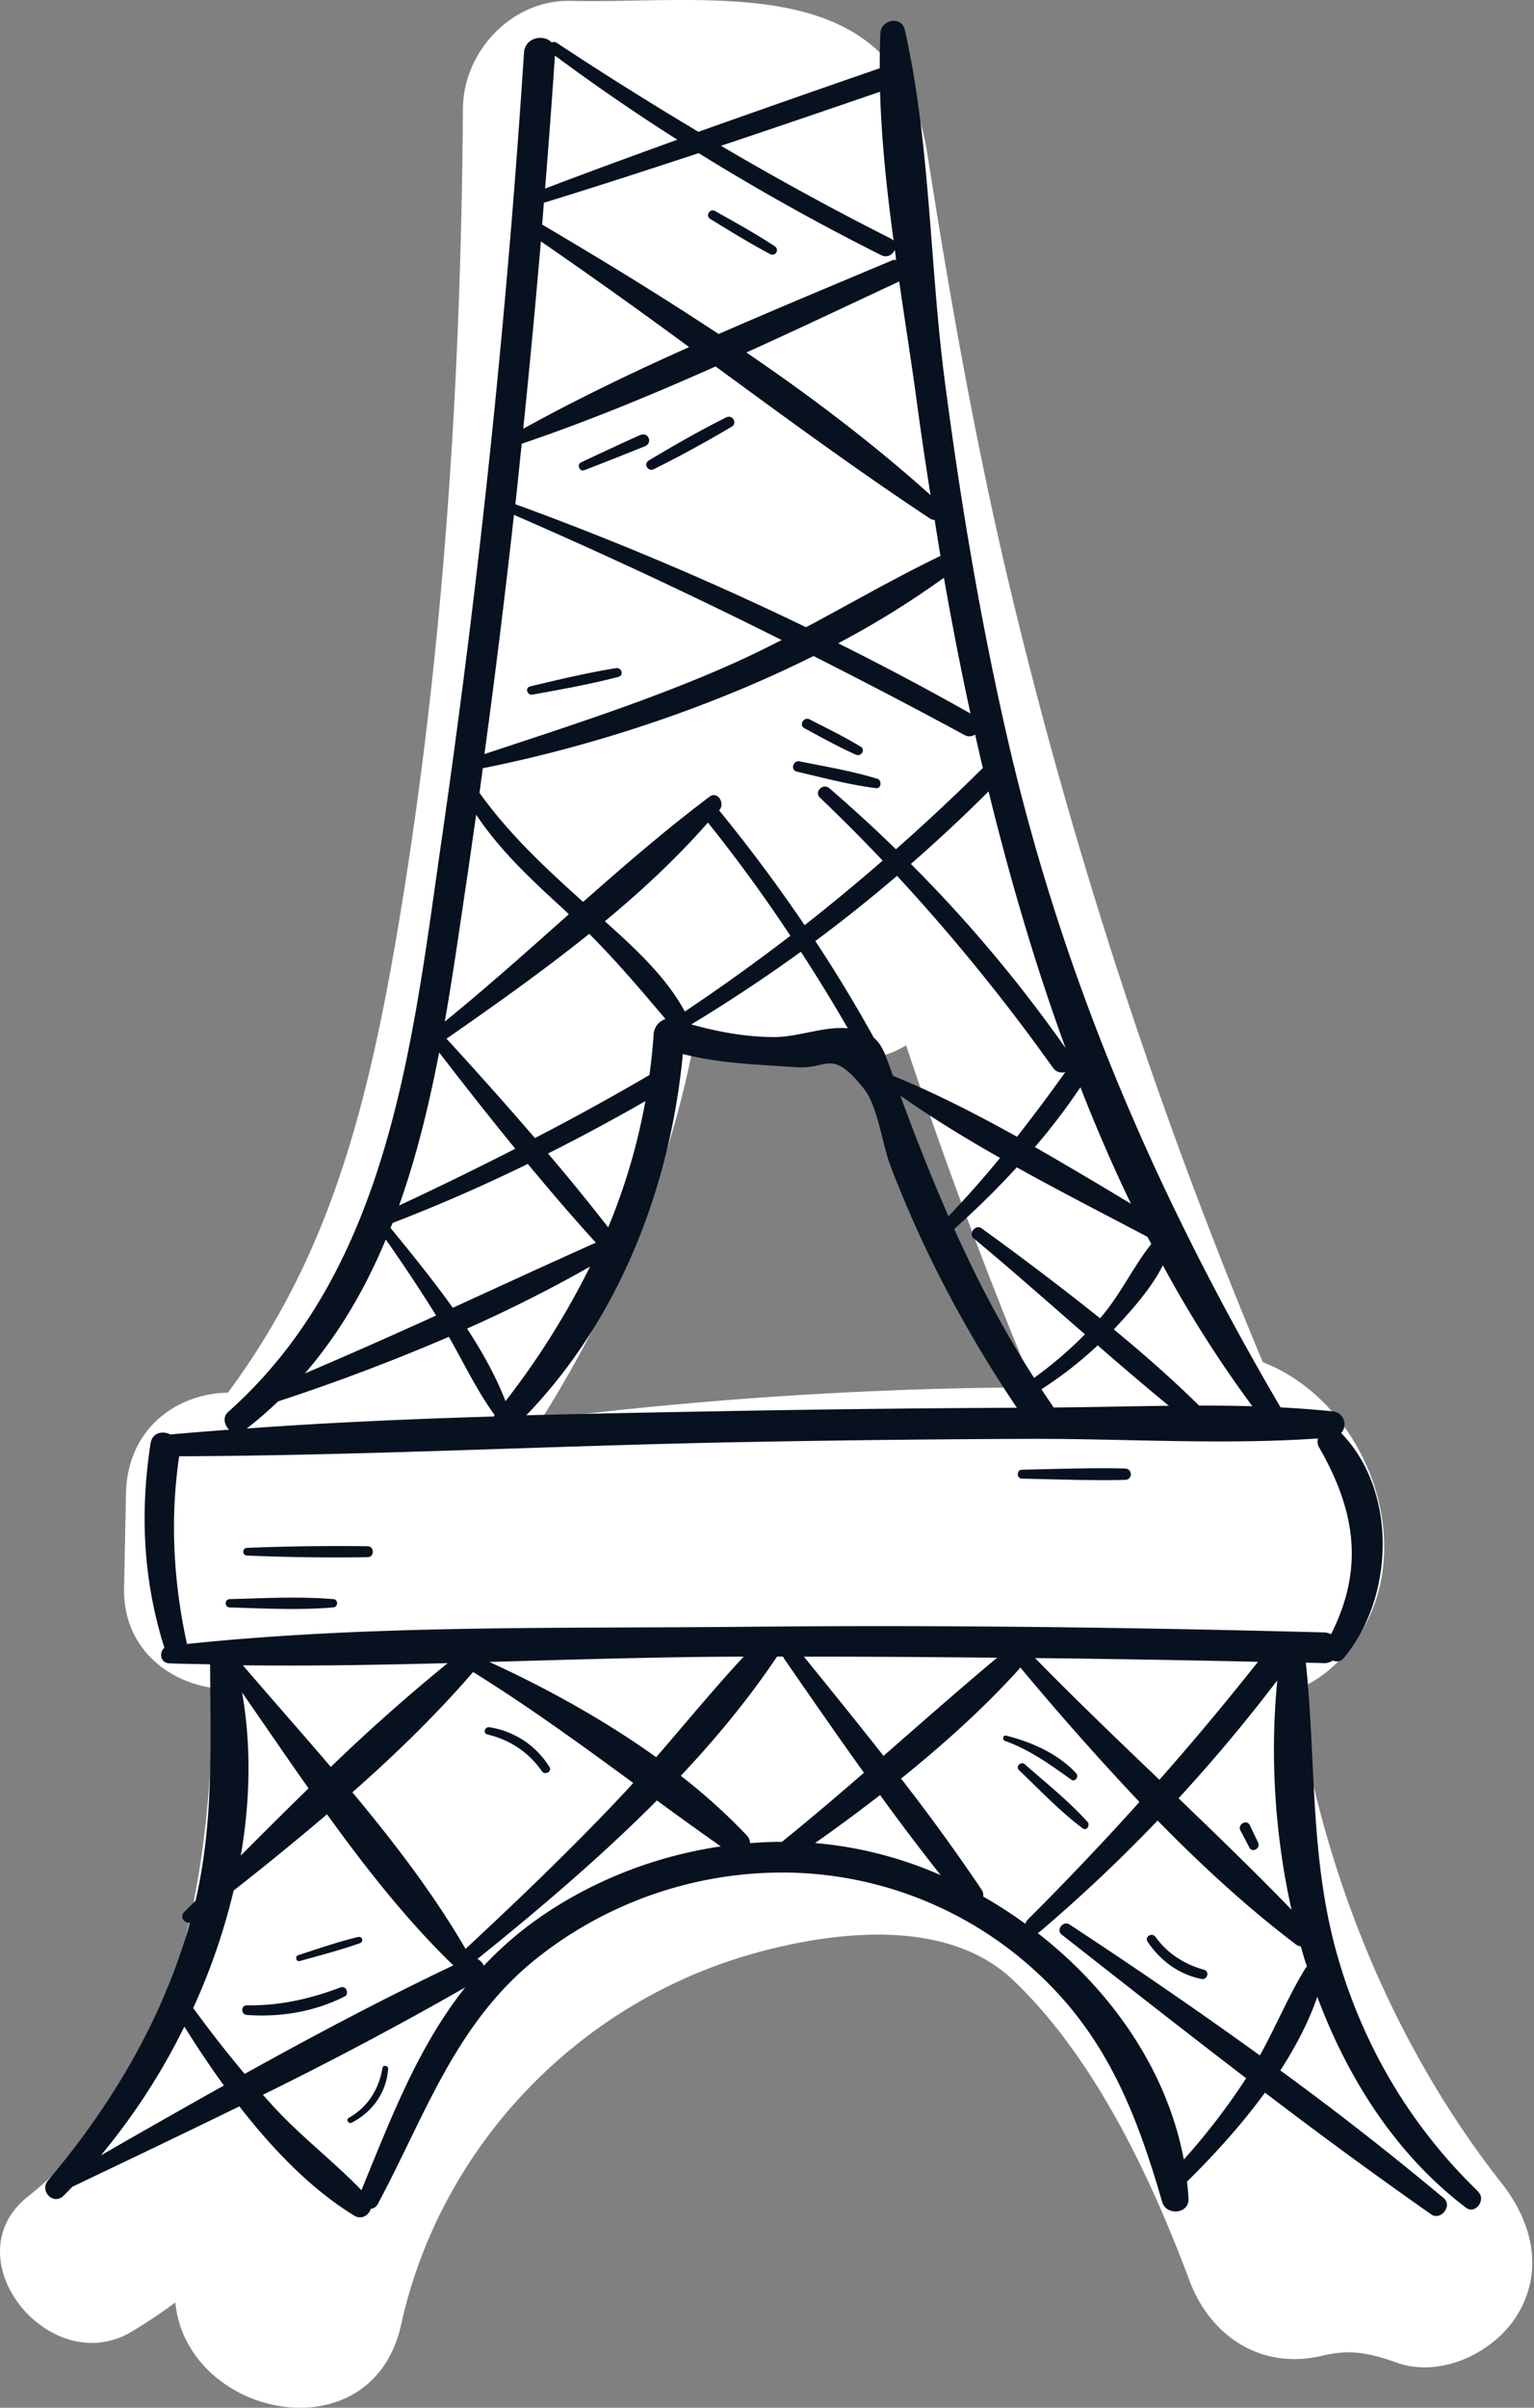 <svg xmlns="http://www.w3.org/2000/svg" width="51" height="80" fill="none"><rect width="100%" height="100%" fill="#808080" stroke="none"/><path fill="#fff" d="M49.917 72.533c-3.686-4.696-5.978-10.469-6.862-16.383.83-.294 1.534-.944 2.023-1.649 2.195-3.165.305-7.925-3.094-9.24a167.344 167.344 0 0 1-8.475-26.018c-1.103-4.681-1.936-9.395-2.68-14.144-.963-6.155-7.182-4.965-11.863-5.07-1.944-.043-3.56 1.675-3.575 3.575-.064 9.093-.646 18.262-2.162 27.236-.643 3.798-1.473 7.703-3.126 11.206a24.872 24.872 0 0 1-2.526 4.228c-1.688.022-3.344 1.186-3.388 3.345l-.064 3.147c-.04 1.94 1.408 3.111 2.985 3.323-.143 6.266-1.002 12.754-6.186 16.897-2.562 2.044.733 6.114 3.46 4.483a17.7 17.7 0 0 0 1.444-.966c.388 3.848 6.542 5.112 7.508.736 1.305-5.91 5.864-10.684 11.702-12.326 2.698-.758 6.46-1.207 8.65.884 2.692 2.561 4.57 6.528 5.85 9.959.697 1.871 2.392 3.003 4.43 2.514.94-.226 1.577-.082 2.475.234 1.473.525 3.276-.349 4.034-1.642.866-1.48.435-3.064-.556-4.329h-.004ZM18.01 47.143c2.44-3.876 4.315-8.33 5.127-12.868 1.768.539 3.607.858 5.314.916a3.048 3.048 0 0 0 1.674-.46 162.338 162.338 0 0 0 4.246 11.364c-5.468.025-10.932.377-16.357 1.052l-.003-.003Z"/><path fill="#08111F" d="M49.152 72.824c-2.26-2.18-3.845-4.864-4.7-7.886-.912-3.23-.693-6.424-1.038-9.693.198.004.395.007.593.015a.5.5 0 0 0 .302-.087c.126.054.27.04.38-.097 1.664-2.015 1.786-5.518-.1-7.462a.432.432 0 0 0-.302-.722 33.767 33.767 0 0 0-1.713-.13c-4.103-7.005-7.2-14.13-9.043-22.072-.92-3.967-1.592-7.99-2.12-12.029-.503-3.83-.478-7.91-1.33-11.672-.107-.47-.79-.342-.811.111-.018.385-.022.776-.022 1.168A703.303 703.303 0 0 0 23.22 4.38a119.919 119.919 0 0 1-4.71-2.957.161.161 0 0 0-.169-.01c-.255-.288-.887-.176-.92.337a332.84 332.84 0 0 1-2.72 26.026c-.98 6.747-1.706 14.324-7.116 19.138-.19.169-.126.434.032.589-.65.05-1.3.1-1.951.158-.262-.13-.604-.065-.661.302-.356 2.31-.244 4.555.46 6.786-.183.158-.14.507.176.518.449.018.898.021 1.344.032v.014c.014 2.71.118 5.22-.482 7.836-.126.122-.248.252-.373.374-.17.168-.008.373.18.366-.03.1-.048.198-.08.298-.927 3.072-2.565 5.82-4.63 8.256-.3.352.172.845.513.514.097-.097.194-.198.29-.298 1.851-.884 3.709-1.768 5.555-2.673 1.11 1.43 2.39 2.755 3.816 3.629.244.15.485-.008.553-.223a.304.304 0 0 0 .23-.155c1.573-2.928 2.561-5.97 5.242-8.133a13.135 13.135 0 0 1 8.56-2.882 12.48 12.48 0 0 1 8.077 3.28c2.339 2.134 3.345 4.703 4.203 7.663.137.467.906.4.874-.118a9.9 9.9 0 0 0-.05-.56c.876-.86 1.796-1.865 2.593-2.957a169.624 169.624 0 0 0 5.526 4.045c.316.223.718-.287.416-.539a103.599 103.599 0 0 0-5.432-4.243c.51-.787.942-1.61 1.229-2.447 1.042 2.785 2.662 5.278 4.947 7.01.306.23.672-.266.406-.525l.004-.007Zm-7.516-26.1a57.97 57.97 0 0 0-1.771-.022c-.895-.88-1.85-1.721-2.835-2.53.557-.6 1.236-1.343 1.631-2.13a39.232 39.232 0 0 0 2.975 4.681Zm-2.777-.015c-1.283.014-2.566.047-3.834.057-.01-.017-.018-.035-.032-.057-.126-.183-.248-.366-.37-.55a12.887 12.887 0 0 0 1.872-1.458 112.73 112.73 0 0 0 2.364 2.008Zm-.582-5.378c-.608.765-1.028 1.688-1.678 2.44-.007.01-.018.017-.029.028a102.502 102.502 0 0 0-3.941-2.99c-.194-.14-.445.18-.259.335 1.247 1.038 2.472 2.12 3.7 3.19a13 13 0 0 1-1.691 1.448c-1.032-1.606-1.89-3.251-2.655-4.947a28.66 28.66 0 0 0 2.08-2.048c1.451.805 2.931 1.563 4.347 2.31.04.08.083.151.122.23l.004.004Zm-15.575-6.309c1.28.32 2.415.341 3.773.438 1.067.08 1.157-.66 2.26.733.445.564.6 1.833.862 2.522 1.085 2.853 2.511 5.533 4.21 8.059-2.996.014-5.992.046-8.989.1-2.435.043-4.878.087-7.321.151 3.1-3.215 4.785-7.587 5.206-12.006v.003Zm-5.895 11.532c-.32-.822-.769-1.63-1.28-2.41a46.8 46.8 0 0 0 4.09-2.059 26.478 26.478 0 0 1-2.81 4.47ZM29.69 35.748l-.072-.194c-.183-.51-.29-.845-.564-1.07a47.803 47.803 0 0 0-1.947-3.216c.93-.69 1.836-1.416 2.716-2.167a64.657 64.657 0 0 1 5.184 6.377c.108.151.273.184.413.14a56.77 56.77 0 0 1-1.609 2.152c-1.354-.754-2.73-1.455-4.12-2.026v.004Zm3.557 2.727a33.316 33.316 0 0 1-1.714 1.936 68.433 68.433 0 0 1-1.599-4.006c1.05.737 2.17 1.42 3.317 2.07h-.004Zm-5.062-4.308c-.751-.079-1.667.291-2.422.291-.959 0-1.875-.169-2.78-.42a53.297 53.297 0 0 0 3.643-2.415 55.52 55.52 0 0 1 1.563 2.548l-.004-.004Zm-5.418-.557c-.618-1.157-1.7-2.141-2.658-3 1.239-1.024 2.407-2.116 3.427-3.28a51.519 51.519 0 0 1 2.741 3.762 65.654 65.654 0 0 1-3.51 2.518Zm-.64.248a.566.566 0 0 0-.395.503c-.032.46-.079.913-.14 1.358a85.522 85.522 0 0 1-3.808 2.095c-.963-1.121-1.947-2.22-2.939-3.302 1.56-1.085 3.194-2.238 4.746-3.485.902.909 1.707 1.85 2.533 2.831h.004Zm-.671 2.73a20.297 20.297 0 0 1-1.236 4.193 71.128 71.128 0 0 0-2.001-2.454 66.47 66.47 0 0 0 3.233-1.738h.004Zm16.145 3.41a166.44 166.44 0 0 0-3.194-1.886 21.146 21.146 0 0 0 1.513-1.987 55.21 55.21 0 0 0 1.681 3.873Zm-2.177-5.177a46.28 46.28 0 0 0-5.141-6.115 52.629 52.629 0 0 0 2.583-2.41c.697 2.834 1.53 5.712 2.558 8.521v.004Zm-3.158-11.112a95.185 95.185 0 0 0-4.4-2.335 29.604 29.604 0 0 0 3.516-2.178c.266 1.513.557 3.018.884 4.516v-.003Zm-1.771-10.25c.136.999.284 1.997.442 2.993-1.886-1.696-3.963-3.27-6.122-4.74 1.714-.775 3.41-1.58 5.08-2.36.201 1.39.42 2.767.6 4.103v.004ZM29.259 3.044c.047 1.63.226 3.298.45 4.954-.026-.025-.051-.05-.087-.068a99.623 99.623 0 0 1-5.651-3.086c1.767-.59 3.531-1.193 5.292-1.797l-.004-.003Zm-10.814-1.2c1.322.98 2.68 1.915 4.074 2.798-1.47.532-2.939 1.068-4.397 1.624.118-1.473.23-2.95.327-4.426l-.004.004Zm-.363 4.893c1.721-.528 3.435-1.085 5.145-1.649a77.17 77.17 0 0 0 6.072 3.391c.197.101.38-.018.452-.176l.043.335a.3.3 0 0 0-.154.021c-1.893.798-3.826 1.599-5.748 2.44-1.94-1.283-3.92-2.49-5.867-3.636.021-.241.036-.482.057-.722v-.004Zm-.1 1.283a188.701 188.701 0 0 1 4.929 3.513c-1.883.84-3.74 1.732-5.515 2.713.212-2.073.41-4.15.586-6.226Zm-.64 6.725c2.167-.733 4.319-1.62 6.449-2.569 2.353 1.725 4.706 3.45 7.131 5.055.05.032.101.043.151.043.065.4.126.798.194 1.197-1.52.733-2.978 1.577-4.469 2.37a104.063 104.063 0 0 0-9.664-4.088c.075-.668.14-1.336.212-2.008h-.004Zm-.251 2.364a178.84 178.84 0 0 1 8.895 4.157c-.589.302-1.189.593-1.8.862-2.637 1.16-5.353 2.023-8.08 2.928.36-2.644.686-5.292.981-7.943l.004-.004Zm-1.046 8.418c3.55-.708 7.491-1.976 11.001-3.73 1.681.852 3.356 1.721 5.015 2.623.133.072.259.05.36-.014.082.37.165.74.255 1.11a68.37 68.37 0 0 1-2.889 2.702 49.243 49.243 0 0 0-2.213-2.027c-.212-.183-.52.115-.312.313.715.682 1.408 1.38 2.083 2.09a64.158 64.158 0 0 1-2.594 2.146 53.366 53.366 0 0 0-2.845-3.816c.007-.007.01-.014.018-.018.183-.219-.065-.636-.334-.434-1.448 1.088-2.831 2.284-4.204 3.495-1.26-1.135-2.457-2.245-3.445-3.625.04-.27.072-.542.111-.812l-.007-.003Zm-.539 3.79c.112-.747.216-1.498.324-2.25.776 1.172 1.828 2.157 2.867 3.105.075.068.14.136.215.205-1.361 1.21-2.72 2.425-4.124 3.567.273-1.57.496-3.133.718-4.63v.003Zm-.905 5.651a141.072 141.072 0 0 0 2.53 3.201 119.89 119.89 0 0 1-3.863 1.886c.582-1.634.999-3.359 1.333-5.087Zm-1.548 5.666a55.364 55.364 0 0 0 4.494-1.962c.74.891 1.49 1.771 2.267 2.62h-.01c-1.592.71-3.173 1.44-4.75 2.162-.669-.938-1.398-1.832-2.07-2.655.022-.057.047-.111.069-.165Zm-.227.55a53.921 53.921 0 0 1 1.674 2.525c-1.444.658-2.899 1.3-4.365 1.926 1.143-1.322 2.016-2.831 2.691-4.451Zm-3.578 5.378a67.794 67.794 0 0 0 5.676-2.145c.496.873.938 1.8 1.524 2.605l-.033.043c-2.74.082-5.482.2-8.213.399.374-.284.715-.59 1.046-.902Zm-3.032 8.062c-.45-2.063-.568-4.146-.259-6.237 6.287-.025 12.574-.36 18.865-.474 3.104-.058 6.208-.094 9.312-.105 3.201-.014 6.485.209 9.683-.014a.401.401 0 0 0 .046.309c1.211 2.116 1.488 4.027.388 6.2a.475.475 0 0 0-.244-.064c-6.391-.169-12.79-.251-19.185-.187-6.161.062-12.474-.071-18.61.572h.004Zm36.25 1.207c-.241 2.44-.097 5.08.474 7.623-1.222-1.26-2.486-2.482-3.758-3.704a54.15 54.15 0 0 0 3.284-3.92Zm-3.92 3.305c-1.394-1.333-2.788-2.67-4.135-4.045 2.472.028 4.94.068 7.412.125a95.474 95.474 0 0 1-3.277 3.92ZM33.15 55.08c-1.279 1.07-2.526 2.17-3.776 3.262-.873-1.11-1.764-2.21-2.648-3.298 2.142 0 4.283.014 6.424.036Zm-8.425-.036c-1.002 1.078-1.944 2.228-2.91 3.341-1.746-1.25-3.682-2.313-5.547-3.165 2.824-.079 5.644-.169 8.457-.176Zm-16.677 1.19c.726 1.045 1.459 2.122 2.21 3.186-.759.74-1.51 1.487-2.253 2.234.316-1.825.352-3.664.043-5.42Zm.029-.903c2.263.03 4.537-.014 6.808-.071a60.956 60.956 0 0 0-3.887 3.449c-.978-1.147-1.973-2.268-2.921-3.374v-.004ZM3.352 71.617a21.544 21.544 0 0 0 2.778-4.282c.398.643.84 1.304 1.314 1.958a413.707 413.707 0 0 0-4.092 2.324Zm3.072-4.9a21.05 21.05 0 0 0 1.344-3.902 98.775 98.775 0 0 0 3.104-2.533c1.3 1.8 2.67 3.543 4.2 5.02-2.346 1.116-4.656 2.338-6.938 3.606a40.237 40.237 0 0 1-1.71-2.188v-.003Zm5.594 6.057c-.884-.916-1.908-1.707-2.788-2.634-.169-.176-.327-.359-.489-.538a122.45 122.45 0 0 0 6.726-3.568c-1.56 1.962-2.443 4.286-3.45 6.736v.004Zm-.306-13.218c1.441-1.271 2.814-2.604 4.017-4.002 1.85 1.15 3.586 2.414 5.324 3.686-.133.148-.269.298-.405.442-1.66 1.76-3.4 3.427-5.17 5.073-1.05-1.807-2.368-3.532-3.762-5.202l-.003.003Zm6.015 4.308c-.618.45-1.157.938-1.642 1.451a.434.434 0 0 0-.212-.226c1.99-1.602 4.07-3.36 5.967-5.267.7.514 1.409 1.024 2.123 1.527-2.241.33-4.411 1.19-6.236 2.515Zm8.27-2.666c-.352 0-.708.015-1.06.043a.377.377 0 0 0-.1-.248 19.538 19.538 0 0 0-2.203-1.99c1.186-1.257 2.274-2.58 3.201-3.963h.201c.008.022.011.04.026.062.876 1.264 1.756 2.54 2.662 3.8-.895.776-1.8 1.545-2.724 2.293l-.003.003Zm1.103.04a59.665 59.665 0 0 0 2.16-1.595 77.02 77.02 0 0 0 2.015 2.662 13.103 13.103 0 0 0-4.175-1.067Zm7.067 2.55a.296.296 0 0 0-.076.134c-.453-.328-.92-.633-1.404-.906.01-.072 0-.15-.05-.226a66.077 66.077 0 0 0-2.68-3.694c1.4-1.128 2.74-2.331 3.915-3.628.022-.022.032-.047.047-.068a96.51 96.51 0 0 0 3.963 4.473 97.877 97.877 0 0 1-3.722 3.916h.007Zm9.226 1.624c-.564.924-.978 1.93-1.506 2.882a172.655 172.655 0 0 0-6.337-4.355c-.198-.129-.45.184-.259.335 2.034 1.595 4.074 3.2 6.14 4.778a22.173 22.173 0 0 1-2.073 2.701c-.564-2.981-2.418-5.63-4.86-7.526a.262.262 0 0 0 .068-.04 52.186 52.186 0 0 0 3.92-3.697c1.458 1.488 2.992 2.9 4.605 4.121.054.04.104.054.154.058.065.226.133.452.205.675-.021.022-.043.04-.057.065v.003Z"/><path fill="#08111F" d="M11.073 53.133c-1.139-.094-2.296-.03-3.434 0-.18.003-.18.273 0 .276 1.138.033 2.299.097 3.434 0 .18-.014.18-.266 0-.28v.004ZM12.219 51.376a74.56 74.56 0 0 0-4.01.054c-.161.007-.161.248 0 .255 1.337.057 2.674.075 4.01.054.234 0 .234-.36 0-.363ZM37.415 48.793c-1.143-.029-2.293.018-3.435.04-.19 0-.19.294 0 .297 1.142.022 2.292.069 3.435.04.24-.007.24-.366 0-.374v-.003ZM28.609 24.808c-.546-.334-1.125-.614-1.692-.905-.194-.1-.367.19-.173.294.564.302 1.125.618 1.71.877.18.079.33-.162.158-.27l-.003.004ZM29.162 25.875c-.84-.259-1.714-.402-2.576-.578-.223-.043-.316.29-.093.341.873.205 1.739.435 2.626.55.187.025.208-.266.043-.316v.003ZM21.283 14.454c-.66.298-1.318.604-1.972.913-.144.068-.04.316.108.258.675-.258 1.35-.528 2.022-.797.27-.108.115-.496-.158-.37v-.004ZM24.143 13.868c-.88.442-1.732.927-2.576 1.434-.187.111-.021.384.17.287a40.108 40.108 0 0 0 2.59-1.412c.197-.118.024-.413-.18-.309h-.004ZM25.756 8.181c-.643-.424-1.318-.794-1.986-1.171-.173-.097-.324.162-.155.266.658.402 1.308.808 1.994 1.167.169.09.313-.15.15-.258l-.003-.004ZM20.482 22.2c-.963.154-1.907.38-2.856.607-.18.043-.1.302.075.273.96-.173 1.919-.345 2.86-.59.19-.05.108-.32-.079-.29ZM35.78 58.92c-.61-.654-1.466-1.03-2.321-1.25-.111-.029-.155.133-.047.173.827.298 1.498.783 2.206 1.29.126.09.259-.105.162-.209v-.004ZM36.157 60.537c-.625-.697-1.383-1.297-2.084-1.915-.129-.115-.323.072-.194.194.687.654 1.355 1.362 2.116 1.933.13.097.26-.104.162-.212ZM40.03 65.448c-.647-.18-1.222-.542-1.613-1.092-.112-.158-.374-.01-.266.155.424.636 1.042 1.092 1.793 1.243.197.04.283-.252.086-.306ZM11.328 66.03c-1.01.388-2.033.615-3.122.6-.205 0-.201.306 0 .32 1.132.079 2.235-.104 3.251-.614.166-.083.05-.37-.125-.302l-.004-.004ZM11.91 64.356c-.675.165-1.333.392-1.994.607-.122.04-.072.23.054.194.668-.187 1.344-.36 1.998-.593.129-.046.079-.237-.058-.204v-.004ZM18.262 58.701a2.86 2.86 0 0 0-1.99-1.311c-.155-.022-.227.201-.065.24.74.177 1.372.59 1.807 1.218.104.151.352.015.252-.147h-.004ZM12.715 68.71c-.111.697-.496 1.312-1.117 1.657-.108.06-.011.219.096.161.694-.355 1.157-1.013 1.211-1.792.007-.108-.172-.133-.19-.026ZM41.826 61.22l-.276-.579c-.097-.204-.417-.025-.31.18.101.187.198.377.299.568.1.19.38.021.287-.17Z"/></svg>